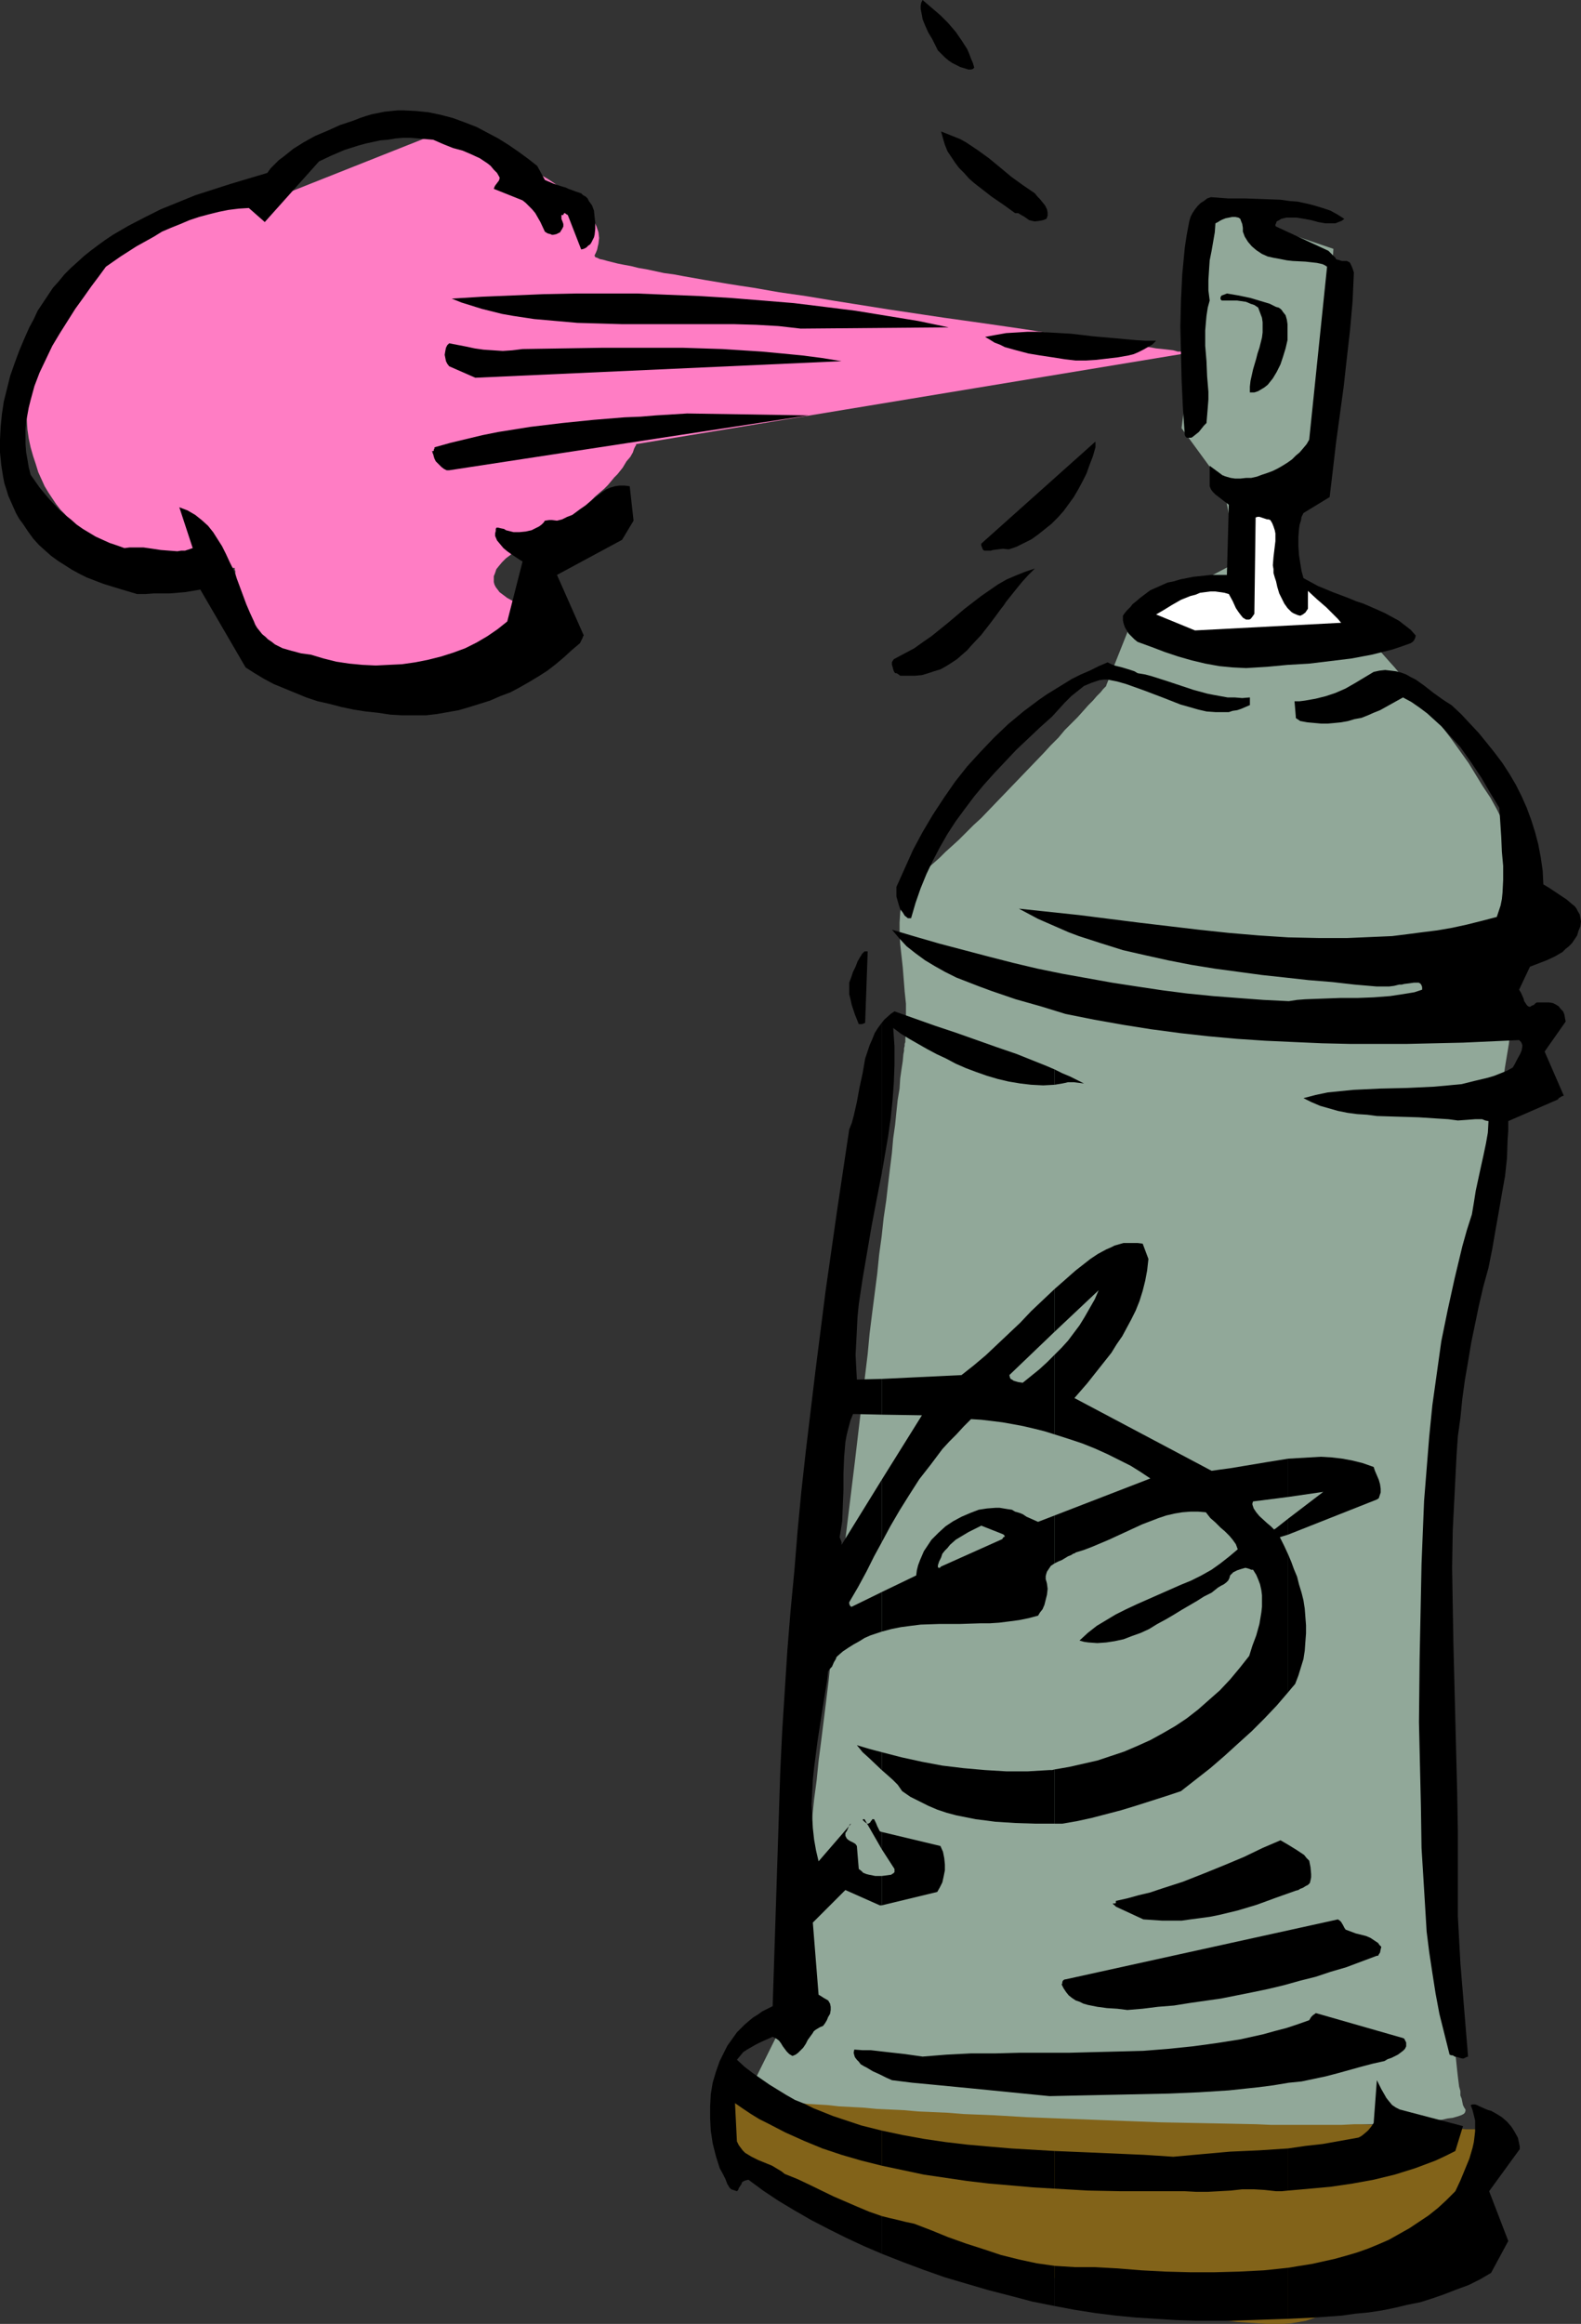 <?xml version="1.0" encoding="UTF-8" standalone="no"?>
<svg
   version="1.0"
   width="105.958mm"
   height="155.711mm"
   id="svg40"
   sodipodi:docname="Spray Paint 2.wmf"
   xmlns:inkscape="http://www.inkscape.org/namespaces/inkscape"
   xmlns:sodipodi="http://sodipodi.sourceforge.net/DTD/sodipodi-0.dtd"
   xmlns="http://www.w3.org/2000/svg"
   xmlns:svg="http://www.w3.org/2000/svg">
  <rect width="100%" height="100%" fill="#333333" stroke="none"/>
  <sodipodi:namedview
     id="namedview40"
     pagecolor="#ffffff"
     bordercolor="#000000"
     borderopacity="0.25"
     inkscape:showpageshadow="2"
     inkscape:pageopacity="0.0"
     inkscape:pagecheckerboard="0"
     inkscape:deskcolor="#d1d1d1"
     inkscape:document-units="mm" />
  <defs
     id="defs1">
    <pattern
       id="WMFhbasepattern"
       patternUnits="userSpaceOnUse"
       width="6"
       height="6"
       x="0"
       y="0" />
  </defs>
  <path
     style="fill:#ff7dc4;fill-opacity:1;fill-rule:evenodd;stroke:none"
     d="m 150.621,64.636 0.323,-0.646 0.323,-0.808 0.162,-0.808 0.162,-0.646 0.162,-1.454 -0.162,-1.454 -0.485,-1.454 -0.646,-1.454 -0.97,-1.454 -1.131,-1.454 -1.293,-1.293 -1.454,-1.454 -1.454,-1.293 -1.778,-1.131 -1.778,-1.293 -1.939,-1.293 -4.04,-2.262 -4.04,-1.939 -4.04,-1.939 -1.939,-0.97 -1.778,-0.646 -1.939,-0.808 -1.616,-0.646 -1.616,-0.646 -1.293,-0.485 -1.293,-0.485 -1.131,-0.323 -0.808,-0.323 -0.646,-0.162 -0.323,-0.162 -0.162,-0.162 v 0 L 68.038,50.74 h -0.485 -0.646 -0.97 l -1.131,0.162 h -1.454 l -1.616,0.162 -1.616,0.162 -1.939,0.323 -2.101,0.162 -2.263,0.485 -2.263,0.323 -2.263,0.485 -2.586,0.646 -2.424,0.646 -2.586,0.808 -2.586,0.808 -2.586,0.97 -2.586,1.131 -2.586,1.293 -2.424,1.293 -2.586,1.454 -2.263,1.616 -2.424,1.939 -2.101,1.778 -2.101,2.101 -1.939,2.262 -1.616,2.585 -1.616,2.585 -1.454,2.747 -0.485,1.454 -0.646,1.616 -0.485,1.454 -0.485,1.616 -0.646,3.393 -0.646,3.07 -0.323,3.07 -0.323,2.909 -0.162,2.747 v 2.747 l 0.162,2.424 0.162,2.585 0.323,2.262 0.485,2.262 0.646,2.262 0.646,1.939 0.646,2.101 0.808,1.778 0.808,1.778 0.97,1.616 0.97,1.454 0.97,1.454 1.131,1.454 1.131,1.131 1.131,1.293 1.131,0.97 1.131,1.131 1.293,0.808 1.131,0.808 1.131,0.646 1.131,0.646 1.131,0.646 1.131,0.485 1.131,0.323 0.97,0.323 0.97,0.162 1.939,0.485 2.263,0.323 2.263,0.485 2.424,0.323 5.01,0.97 2.424,0.485 2.263,0.323 2.263,0.485 2.101,0.323 1.778,0.323 1.616,0.323 0.808,0.162 h 0.646 l 0.485,0.162 h 0.485 l 0.323,0.162 h 0.323 0.162 v 0 0.162 0.323 l 0.162,0.323 v 0.646 l 0.162,0.646 0.162,0.97 0.162,0.97 0.323,0.97 0.323,1.131 0.323,1.293 0.485,1.293 0.485,1.293 0.646,1.454 0.646,1.293 0.646,1.454 0.808,1.454 0.97,1.454 0.97,1.293 1.131,1.454 1.131,1.293 1.293,1.293 1.454,1.131 1.454,0.97 1.778,1.131 1.616,0.808 1.939,0.808 2.101,0.485 2.101,0.485 2.263,0.323 2.424,0.162 h 2.586 l 2.747,-0.323 2.747,-0.323 2.586,-0.485 2.586,-0.485 2.424,-0.485 2.424,-0.646 2.263,-0.646 2.263,-0.646 2.101,-0.646 2.101,-0.646 1.778,-0.808 1.939,-0.646 1.778,-0.808 1.616,-0.808 1.616,-0.808 1.454,-0.646 1.454,-0.808 1.293,-0.646 1.131,-0.808 1.131,-0.646 1.131,-0.646 0.97,-0.646 0.808,-0.646 0.808,-0.646 0.808,-0.485 0.485,-0.485 0.646,-0.485 0.485,-0.323 0.323,-0.323 0.323,-0.323 0.162,-0.162 0.162,-0.162 v 0 0 h -0.323 l -0.323,-0.162 -0.323,-0.162 h -0.646 l -0.485,-0.162 -1.454,-0.485 -1.454,-0.485 -1.616,-0.808 -1.454,-0.808 -1.293,-0.97 -0.646,-0.485 -0.485,-0.646 -0.485,-0.646 -0.323,-0.646 -0.162,-0.646 v -0.808 -0.646 l 0.323,-0.808 0.323,-0.97 0.646,-0.808 0.808,-0.97 0.97,-0.97 1.293,-0.97 1.454,-1.131 1.778,-1.131 1.939,-1.131 2.101,-1.131 1.939,-1.293 1.939,-1.131 1.616,-1.131 1.778,-1.131 1.454,-1.131 1.454,-1.131 1.454,-0.97 1.293,-1.131 1.131,-1.131 1.131,-0.97 1.131,-0.97 0.97,-0.97 0.808,-0.97 0.808,-0.97 0.808,-0.808 0.646,-0.808 0.646,-0.808 0.485,-0.808 0.485,-0.808 0.97,-1.131 0.646,-1.131 0.323,-0.97 0.162,-0.323 0.162,-0.323 0.162,-0.162 v -0.162 -0.162 0 L 301.081,89.36 h -0.162 l -0.323,-0.162 h -0.485 l -0.808,-0.162 h -0.97 l -1.131,-0.323 -1.293,-0.162 -1.454,-0.162 -1.616,-0.162 -1.778,-0.323 -1.939,-0.323 -2.101,-0.162 -2.263,-0.485 -2.424,-0.323 -2.424,-0.323 -2.586,-0.323 -2.747,-0.323 -2.909,-0.485 -2.909,-0.485 -3.071,-0.323 -3.071,-0.485 -3.071,-0.485 -6.626,-0.97 -6.788,-0.97 -6.949,-0.97 -14.06,-2.101 -14.222,-2.262 -6.788,-1.131 -6.788,-0.97 -6.464,-1.131 -3.232,-0.485 -3.071,-0.485 -2.909,-0.485 -2.909,-0.485 -2.747,-0.485 -2.747,-0.485 -2.586,-0.485 -2.424,-0.323 -2.263,-0.485 -2.263,-0.485 -1.939,-0.323 -1.939,-0.485 -1.778,-0.323 -1.616,-0.323 -1.293,-0.323 -1.293,-0.323 -1.131,-0.323 -0.808,-0.162 -0.646,-0.323 -0.485,-0.162 -0.162,-0.323 z"
     id="path1" />
  <path
     style="fill:#826319;fill-opacity:1;fill-rule:evenodd;stroke:none"
     d="m 181.812,528.726 v 15.998 l 0.162,0.162 h 0.323 l 0.485,0.162 0.646,0.323 0.808,0.323 0.808,0.485 1.293,0.485 1.293,0.485 1.454,0.646 1.454,0.646 1.778,0.808 1.939,0.646 1.939,0.97 2.101,0.808 2.263,0.97 2.263,0.808 2.424,1.131 2.424,0.97 2.747,0.97 2.747,1.131 2.747,1.131 2.909,1.131 5.818,2.262 6.303,2.262 6.303,2.424 6.626,2.262 6.626,2.424 6.788,2.262 6.788,2.101 6.626,2.101 6.788,2.101 6.464,1.778 6.464,1.616 3.071,0.808 3.071,0.808 3.071,0.646 2.909,0.485 2.909,0.485 2.747,0.485 2.747,0.485 2.586,0.323 2.586,0.162 2.424,0.162 2.263,0.162 h 2.263 2.101 l 1.939,-0.162 1.939,-0.323 1.778,-0.323 1.454,-0.485 1.454,-0.485 1.293,-0.646 1.131,-0.808 2.101,-1.616 2.101,-1.616 1.939,-1.454 1.939,-1.454 1.778,-1.454 1.939,-1.454 1.616,-1.293 1.616,-1.293 1.616,-1.293 3.071,-2.424 2.747,-2.262 1.131,-0.97 1.293,-0.97 1.131,-0.97 0.97,-0.808 1.131,-0.97 0.808,-0.646 0.97,-0.808 0.808,-0.646 0.646,-0.646 0.646,-0.485 0.646,-0.485 0.485,-0.485 0.485,-0.485 0.323,-0.323 0.323,-0.162 0.323,-0.323 0.162,-0.162 v 0 h 0.162 l 5.333,-17.937 h -0.162 -0.485 -0.646 l -0.97,-0.162 h -1.293 -1.454 l -1.616,-0.162 h -1.939 l -2.101,-0.162 -2.424,-0.162 h -2.586 l -2.747,-0.162 -2.909,-0.162 -3.232,-0.162 -3.232,-0.162 -3.394,-0.162 -3.555,-0.162 -3.717,-0.162 -3.879,-0.162 -3.879,-0.162 -4.04,-0.323 -4.202,-0.162 -4.202,-0.162 -4.364,-0.162 -8.727,-0.485 -9.05,-0.485 -18.424,-0.808 -9.212,-0.485 -9.212,-0.485 -8.889,-0.485 -8.727,-0.485 -4.364,-0.162 -4.202,-0.323 -4.04,-0.162 -3.879,-0.162 -3.879,-0.323 -3.717,-0.162 -3.555,-0.162 -3.555,-0.162 -3.232,-0.323 -3.071,-0.162 -3.071,-0.162 -2.747,-0.162 -2.586,-0.162 -2.424,-0.162 -2.101,-0.162 -2.101,-0.162 -1.616,-0.162 -1.616,-0.162 -1.131,-0.162 h -1.131 l -0.646,-0.162 -0.485,-0.162 h -0.162 v 0 z"
     id="path2" />
  <path
     style="fill:#91a899;fill-opacity:1;fill-rule:evenodd;stroke:none"
     d="m 189.246,530.665 10.505,-21.168 v 0 -0.323 l 0.162,-0.323 v -0.323 -0.485 l 0.162,-0.485 v -0.646 l 0.162,-0.646 v -0.646 l 0.323,-1.778 0.162,-1.939 0.323,-2.262 0.162,-2.424 0.323,-2.747 0.485,-3.07 0.323,-3.232 0.323,-3.393 0.485,-3.717 0.485,-3.717 0.485,-4.04 0.485,-4.201 0.485,-4.201 0.646,-4.525 0.485,-4.686 0.646,-4.848 0.485,-4.848 0.646,-5.009 0.646,-5.171 0.646,-5.171 0.646,-5.333 1.131,-10.665 1.454,-11.15 1.293,-10.988 2.747,-22.461 1.293,-10.988 1.293,-10.827 0.646,-5.333 0.485,-5.171 0.646,-5.171 0.646,-5.009 0.646,-5.009 0.485,-4.848 0.646,-4.686 0.485,-4.525 0.646,-4.363 0.485,-4.201 0.485,-4.04 0.485,-3.878 0.323,-3.717 0.485,-3.393 0.323,-3.232 0.323,-3.07 0.485,-2.909 0.162,-2.585 0.323,-2.262 0.323,-2.101 0.162,-1.778 0.162,-0.808 v -0.646 l 0.162,-0.646 v -0.485 l 0.162,-0.485 v -0.485 l 0.162,-3.07 v -3.07 -3.07 l -0.323,-3.07 -0.485,-6.14 -0.323,-2.909 -0.162,-1.454 -0.162,-1.454 -0.162,-2.909 v -2.585 l 0.162,-2.585 0.162,-1.131 0.323,-1.131 0.323,-1.131 0.323,-1.131 0.323,-0.97 0.646,-0.97 0.485,-0.97 0.808,-0.808 0.808,-0.808 0.808,-0.646 0.97,-0.808 1.293,-0.97 1.293,-1.131 1.454,-1.293 1.454,-1.454 1.616,-1.454 1.778,-1.616 1.778,-1.778 1.939,-1.939 1.939,-1.778 3.879,-4.04 8.081,-8.403 3.879,-4.04 1.778,-1.939 1.939,-1.939 1.616,-1.939 1.616,-1.616 1.616,-1.616 1.454,-1.616 1.293,-1.454 1.131,-1.131 0.97,-1.131 0.97,-0.97 0.646,-0.808 0.485,-0.485 0.162,-0.162 0.162,-0.162 v -0.162 l 6.949,-17.452 26.504,-13.897 -3.879,-19.391 -10.505,-14.382 7.111,-56.072 31.353,10.665 -3.232,52.679 -12.121,15.836 6.626,26.178 17.454,3.717 0.162,0.162 v 0 l 0.162,0.162 0.162,0.323 0.323,0.162 0.323,0.485 0.323,0.323 0.485,0.485 0.97,1.131 1.131,1.293 1.293,1.454 1.454,1.616 1.616,1.939 1.616,1.939 1.778,2.262 1.939,2.262 1.939,2.424 1.939,2.585 1.939,2.585 1.939,2.585 4.04,5.656 3.555,5.817 1.939,2.909 1.616,2.909 1.454,2.909 1.454,2.909 1.293,2.909 1.131,2.909 0.97,2.747 0.808,2.747 0.646,2.585 0.323,2.585 v 2.424 1.131 l -0.162,1.131 -0.162,1.131 -0.162,1.293 -0.162,1.454 -0.323,1.616 -0.162,1.616 -0.323,1.778 -0.323,1.939 -0.323,2.101 -0.323,2.101 -0.323,2.262 -0.323,2.262 -0.323,2.424 -0.485,2.585 -0.323,2.585 -0.485,2.585 -0.323,2.747 -0.97,5.817 -0.808,5.979 -0.97,6.14 -0.97,6.464 -0.97,6.464 -0.97,6.787 -1.939,13.574 -1.939,13.574 -0.97,6.787 -0.808,6.787 -0.97,6.464 -0.646,6.464 -0.808,6.302 -0.646,5.979 -0.323,2.909 -0.162,2.909 -0.323,2.747 -0.323,2.747 -0.162,2.585 -0.162,2.585 -0.162,2.424 -0.162,2.262 -0.162,2.262 -0.162,2.262 v 1.939 2.101 1.778 1.778 1.454 1.454 l 0.162,1.454 v 1.616 l 0.162,1.616 v 1.616 l 0.162,3.717 0.162,3.878 v 4.201 l 0.162,4.363 v 4.525 l 0.162,4.686 v 5.009 l 0.162,5.009 v 10.18 l 0.323,21.007 v 5.009 l 0.162,5.171 0.162,4.848 0.162,4.848 0.162,4.686 v 4.363 l 0.323,4.201 0.162,4.04 0.162,3.717 0.162,1.778 0.162,1.616 0.323,3.07 0.162,1.454 0.162,1.293 0.162,1.293 0.323,1.131 v 1.131 l 0.323,0.808 0.162,0.808 0.162,0.808 0.323,0.646 0.323,0.485 v 0.323 l -0.162,0.485 -0.323,0.323 -0.646,0.323 -0.97,0.323 -1.131,0.323 -1.293,0.162 -1.454,0.323 -1.778,0.162 -1.939,0.162 -2.263,0.323 -2.263,0.162 h -2.424 l -2.747,0.162 -2.747,0.162 h -2.909 -3.071 l -3.232,0.162 h -3.394 -10.666 -3.879 l -3.717,-0.162 -7.919,-0.162 -8.242,-0.162 -8.242,-0.162 -8.404,-0.323 -16.969,-0.646 -8.242,-0.323 -8.242,-0.485 -7.919,-0.323 -4.04,-0.323 -3.717,-0.162 -3.717,-0.162 -3.555,-0.323 -3.555,-0.162 -3.394,-0.162 -3.394,-0.323 -3.071,-0.162 -3.071,-0.162 -2.909,-0.323 -2.747,-0.162 -2.586,-0.162 -2.263,-0.323 -2.263,-0.162 -2.101,-0.162 -1.778,-0.323 -1.616,-0.162 -1.454,-0.162 -1.293,-0.162 -0.97,-0.162 -0.808,-0.323 z"
     id="path3" />
  <path
     style="fill:#000000;fill-opacity:1;fill-rule:evenodd;stroke:none"
     d="m 326.293,574.295 v 12.927 l 6.788,-0.323 6.788,-0.485 3.394,-0.485 3.394,-0.323 3.232,-0.485 3.232,-0.646 3.394,-0.808 3.232,-0.646 3.071,-0.97 3.232,-1.131 2.909,-1.131 3.071,-1.131 2.909,-1.454 2.747,-1.616 4.364,-8.08 -4.848,-12.604 7.757,-10.665 v -0.646 l -0.162,-0.808 -0.323,-1.454 -0.808,-1.454 -0.808,-1.293 -1.131,-1.293 -1.293,-1.131 -1.293,-0.808 -1.454,-0.808 -0.646,-0.162 -0.808,-0.323 -1.454,-0.646 -0.646,-0.323 -0.485,-0.162 h -0.646 l -0.485,0.162 0.485,1.293 0.323,1.293 0.323,1.293 v 1.454 1.293 l -0.162,1.454 -0.162,1.293 -0.323,1.454 -0.808,2.747 -1.131,2.747 -1.131,2.747 -1.293,2.747 -2.263,2.262 -2.101,1.939 -2.424,1.939 -2.424,1.616 -2.424,1.616 -2.586,1.454 -2.586,1.454 -2.586,1.131 -2.747,1.131 -2.747,0.97 -2.747,0.808 -2.909,0.808 -2.909,0.646 -2.909,0.646 -3.071,0.485 z"
     id="path4" />
  <path
     style="fill:#000000;fill-opacity:1;fill-rule:evenodd;stroke:none"
     d="m 326.293,544.077 v 10.665 l 5.495,-0.485 5.333,-0.485 5.495,-0.808 5.333,-0.97 5.333,-1.293 2.586,-0.808 2.586,-0.808 2.586,-0.97 2.586,-0.97 2.424,-1.131 2.586,-1.293 1.939,-6.302 -15.999,-4.201 -0.97,-0.485 -0.97,-0.646 -0.808,-0.97 -0.646,-0.808 -0.646,-1.131 -0.646,-1.131 -1.131,-2.262 -0.808,10.827 -0.646,0.97 -0.808,0.97 -1.131,0.97 -0.646,0.485 -0.646,0.323 -4.525,0.808 -4.525,0.808 -4.364,0.485 z"
     id="path5" />
  <path
     style="fill:#000000;fill-opacity:1;fill-rule:evenodd;stroke:none"
     d="m 326.293,393.636 v 34.904 l 0.808,-0.97 0.97,-1.131 0.808,-2.101 0.646,-2.101 0.646,-2.101 0.323,-2.101 0.162,-2.262 0.162,-2.101 v -2.101 l -0.162,-2.101 -0.162,-2.101 -0.323,-2.101 -0.485,-1.939 -0.646,-2.101 -0.485,-1.939 -0.808,-1.939 -0.646,-1.778 z"
     id="path6" />
  <path
     style="fill:#000000;fill-opacity:1;fill-rule:evenodd;stroke:none"
     d="m 326.293,384.587 v 4.04 l 22.464,-8.888 0.485,-0.323 0.162,-0.485 0.162,-0.485 0.162,-0.485 v -0.97 l -0.162,-1.131 -0.323,-1.131 -0.485,-1.131 -0.485,-1.131 -0.323,-0.97 -2.747,-0.97 -2.586,-0.646 -2.586,-0.485 -2.747,-0.323 -2.747,-0.162 -2.747,0.162 -2.747,0.162 -2.747,0.162 v 9.695 l 8.889,-1.293 z"
     id="path7" />
  <path
     style="fill:#000000;fill-opacity:1;fill-rule:evenodd;stroke:none"
     d="m 326.293,379.093 v -9.695 l -5.01,0.808 -4.848,0.808 -4.848,0.808 -2.424,0.323 -2.263,0.323 -34.746,-18.421 3.232,-3.717 3.071,-3.878 3.071,-3.878 1.293,-2.101 1.454,-2.101 1.131,-2.101 1.131,-2.101 1.131,-2.262 0.97,-2.424 0.808,-2.585 0.646,-2.585 0.485,-2.585 0.323,-2.909 -1.454,-3.878 -1.293,-0.162 h -1.131 -1.293 -1.131 l -1.131,0.323 -1.131,0.323 -0.97,0.485 -1.131,0.485 -2.101,1.131 -1.939,1.293 -3.717,2.909 -1.293,1.131 -1.454,1.293 -2.586,2.262 v 10.827 l 11.151,-10.503 -0.97,2.262 -1.293,2.262 -1.293,2.262 -1.293,2.101 -1.454,1.939 -1.454,1.939 -1.616,1.778 -1.778,1.778 v 20.199 l 3.555,1.131 3.394,1.131 3.232,1.293 3.232,1.454 2.909,1.454 2.909,1.454 2.586,1.616 2.424,1.616 -24.242,9.372 v 12.119 l 0.97,-0.485 0.808,-0.323 1.616,-0.97 0.808,-0.323 0.485,-0.323 0.485,-0.162 0.162,-0.162 v 0 l 2.101,-0.646 2.101,-0.808 4.202,-1.778 4.202,-1.939 4.202,-1.939 2.101,-0.808 2.101,-0.808 1.939,-0.646 2.101,-0.485 1.939,-0.323 2.101,-0.162 h 1.939 l 1.939,0.162 1.131,1.454 1.293,1.131 1.293,1.293 1.131,0.97 1.131,1.131 0.808,0.97 0.808,1.131 0.485,1.293 -2.101,1.778 -2.263,1.778 -2.263,1.616 -2.586,1.454 -2.586,1.293 -2.747,1.131 -10.99,4.848 -2.747,1.293 -2.586,1.293 -2.424,1.454 -2.424,1.454 -2.263,1.778 -2.101,1.939 1.131,0.323 1.131,0.162 2.263,0.162 2.263,-0.162 2.101,-0.323 2.263,-0.485 2.101,-0.808 2.263,-0.808 2.101,-0.97 2.101,-1.293 2.101,-1.131 1.939,-1.131 2.101,-1.293 3.879,-2.262 1.778,-1.131 1.939,-0.97 0.808,-0.646 0.808,-0.646 0.808,-0.485 0.646,-0.323 0.646,-0.485 0.485,-0.485 0.323,-0.646 0.162,-0.646 0.485,-0.485 0.323,-0.323 0.97,-0.485 0.97,-0.323 1.131,-0.323 0.646,0.162 0.485,0.162 0.323,0.162 h 0.485 l 0.808,1.293 0.485,1.131 0.485,1.293 0.323,1.454 0.162,1.293 v 1.454 1.454 l -0.162,1.454 -0.485,2.909 -0.808,2.909 -0.97,2.585 -0.808,2.585 -2.424,3.07 -2.424,2.909 -2.586,2.747 -2.747,2.424 -2.747,2.424 -2.909,2.262 -2.909,1.939 -3.071,1.778 -3.232,1.778 -3.232,1.454 -3.394,1.454 -3.394,1.131 -3.394,1.131 -3.555,0.808 -3.555,0.808 -3.717,0.646 v 13.735 h 1.939 l 3.717,-0.646 3.717,-0.808 3.717,-0.97 3.717,-0.97 3.717,-1.131 7.596,-2.424 3.879,-1.293 3.717,-2.909 3.717,-2.909 3.555,-3.07 3.555,-3.232 3.394,-3.07 3.232,-3.232 3.071,-3.232 2.909,-3.393 v -34.904 l -0.97,-2.101 -1.131,-2.262 2.101,-0.646 v -4.04 l -3.071,2.424 -0.485,0.323 -0.808,-0.808 -0.97,-0.808 -1.939,-1.778 -0.808,-0.97 -0.646,-0.97 -0.162,-0.485 -0.162,-0.485 v -0.323 l 0.162,-0.485 z"
     id="path8" />
  <path
     style="fill:#000000;fill-opacity:1;fill-rule:evenodd;stroke:none"
     d="m 326.293,554.742 v -10.665 l -7.434,0.485 -7.272,0.323 -7.272,0.646 -7.111,0.646 -7.434,-0.485 -7.434,-0.323 -7.434,-0.323 -7.757,-0.323 v 9.534 l 8.404,0.485 8.242,0.162 h 8.242 8.081 l 2.909,0.162 h 2.909 l 5.818,-0.323 2.909,-0.323 h 2.909 l 2.747,0.162 1.454,0.162 1.454,0.162 h 1.454 z"
     id="path9" />
  <path
     style="fill:#000000;fill-opacity:1;fill-rule:evenodd;stroke:none"
     d="m 326.293,587.222 v -12.927 l -3.071,0.323 -3.071,0.323 -6.303,0.323 -6.141,0.162 h -6.303 l -6.141,-0.162 -6.141,-0.323 -5.98,-0.485 -5.818,-0.323 h -2.586 -2.424 l -2.586,-0.162 -2.586,-0.162 v 10.18 l 5.172,0.97 5.172,0.808 5.172,0.646 5.01,0.485 5.172,0.323 5.01,0.323 5.01,0.162 h 5.01 4.364 l 4.687,-0.162 4.687,-0.162 z"
     id="path10" />
  <path
     style="fill:#000000;fill-opacity:1;fill-rule:evenodd;stroke:none"
     d="m 267.143,270.827 v 3.878 l 0.97,-0.162 0.97,-0.162 0.808,-0.162 0.646,-0.162 h 0.808 0.646 l 1.293,0.162 1.293,0.162 -3.555,-1.778 -1.939,-0.808 z"
     id="path11" />
  <path
     style="fill:#000000;fill-opacity:1;fill-rule:evenodd;stroke:none"
     d="m 267.143,274.705 v -3.878 l -2.263,-0.97 -2.424,-0.97 -4.848,-1.939 -5.172,-1.778 -10.505,-3.717 -5.333,-1.778 -5.01,-1.778 -5.01,-1.778 -0.97,0.646 -1.616,1.454 -0.646,0.808 v 38.136 l 0.808,-4.686 0.808,-4.686 0.646,-4.525 0.485,-4.686 0.323,-4.525 0.162,-4.525 v -4.525 l -0.323,-4.686 1.939,1.454 2.101,1.293 2.263,1.293 2.263,1.293 2.424,1.293 2.424,1.131 2.424,1.293 2.586,1.131 2.586,0.97 2.747,0.97 2.747,0.808 2.747,0.646 2.909,0.485 2.747,0.323 3.071,0.162 z"
     id="path12" />
  <path
     style="fill:#000000;fill-opacity:1;fill-rule:evenodd;stroke:none"
     d="m 267.143,337.241 v -10.827 l -2.909,2.747 -3.071,2.909 -2.747,2.909 -2.909,2.747 -2.909,2.747 -2.909,2.747 -3.071,2.585 -3.071,2.424 -20.201,0.97 v 9.049 l 10.181,0.162 -10.181,16.321 v 15.836 l 2.263,-4.201 2.263,-3.878 2.424,-3.878 2.586,-4.04 2.909,-3.717 1.454,-1.939 1.454,-1.939 1.778,-1.939 1.778,-1.778 1.778,-1.939 1.939,-1.939 2.586,0.162 2.747,0.323 2.586,0.323 2.747,0.485 2.586,0.485 2.747,0.646 2.586,0.646 2.586,0.808 v -20.199 l -1.939,1.939 -1.939,1.778 -4.202,3.393 -1.131,-0.162 -1.131,-0.323 -0.485,-0.323 -0.323,-0.162 -0.162,-0.323 -0.162,-0.646 z"
     id="path13" />
  <path
     style="fill:#000000;fill-opacity:1;fill-rule:evenodd;stroke:none"
     d="m 267.143,395.898 v -12.119 l -4.202,1.616 -1.454,-0.646 -1.454,-0.646 -0.97,-0.646 -0.808,-0.323 -1.131,-0.323 -0.808,-0.485 -1.131,-0.162 -0.97,-0.162 -0.97,-0.162 h -1.131 l -2.101,0.162 -2.101,0.323 -2.101,0.808 -2.263,0.97 -2.101,1.131 -1.939,1.293 -1.778,1.616 -1.778,1.778 -0.646,0.97 -0.646,0.97 -0.646,0.97 -0.485,1.131 -0.485,1.131 -0.485,1.293 -0.323,1.293 -0.162,1.293 -8.727,4.201 v 10.019 l 2.424,-0.646 2.424,-0.485 2.424,-0.323 2.586,-0.323 4.848,-0.162 h 5.172 l 5.01,-0.162 h 2.424 l 2.424,-0.162 2.586,-0.323 2.424,-0.323 2.424,-0.485 2.424,-0.646 0.485,-0.808 0.646,-0.808 0.485,-1.131 0.323,-1.293 0.323,-1.293 0.162,-1.454 -0.162,-1.293 -0.162,-0.646 -0.162,-0.485 v -0.808 l 0.162,-0.646 0.162,-0.485 0.323,-0.485 0.323,-0.485 0.323,-0.485 z"
     id="path14" />
  <path
     style="fill:#000000;fill-opacity:1;fill-rule:evenodd;stroke:none"
     d="m 267.143,461.827 v -13.735 l -0.646,0.162 h -0.646 l -2.747,0.162 -2.747,0.162 h -2.747 -2.747 l -5.333,-0.323 -5.495,-0.485 -5.333,-0.646 -5.172,-0.97 -5.172,-1.131 -5.01,-1.293 v 4.525 l 1.293,1.131 1.454,1.293 1.293,1.293 1.131,1.616 2.101,1.454 2.263,1.131 2.263,1.131 2.263,0.97 2.424,0.808 2.424,0.646 2.424,0.485 2.424,0.485 2.586,0.323 2.424,0.323 5.172,0.323 5.01,0.162 z"
     id="path15" />
  <path
     style="fill:#000000;fill-opacity:1;fill-rule:evenodd;stroke:none"
     d="m 267.143,554.258 v -9.534 l -10.99,-0.646 -5.656,-0.485 -5.495,-0.485 -5.495,-0.646 -5.495,-0.808 -5.333,-0.97 -5.333,-1.131 v 8.888 l 5.333,1.131 5.333,1.131 5.495,0.808 5.495,0.808 5.495,0.646 5.656,0.485 5.495,0.485 z"
     id="path16" />
  <path
     style="fill:#000000;fill-opacity:1;fill-rule:evenodd;stroke:none"
     d="m 267.143,583.99 v -10.18 l -4.525,-0.646 -4.525,-0.97 -4.525,-1.131 -4.363,-1.454 -4.525,-1.454 -4.525,-1.616 -4.364,-1.778 -4.202,-1.616 -2.263,-0.485 -1.939,-0.485 -2.101,-0.485 -1.939,-0.485 v 9.534 l 5.333,2.101 5.172,1.939 5.495,1.939 5.495,1.616 5.495,1.616 5.656,1.454 5.495,1.454 z"
     id="path17" />
  <path
     style="fill:#000000;fill-opacity:1;fill-rule:evenodd;stroke:none"
     d="m 223.346,475.078 v 7.433 l 14.06,-3.393 v 0 l 0.646,-1.131 0.646,-1.293 0.323,-1.454 0.323,-1.616 v -1.454 l -0.162,-1.616 -0.323,-1.616 -0.646,-1.454 -14.868,-3.555 v 4.363 l 3.232,5.009 v 0.323 0.485 l -0.323,0.323 -0.323,0.162 -0.162,0.162 -1.131,0.162 z"
     id="path18" />
  <path
     style="fill:#000000;fill-opacity:1;fill-rule:evenodd;stroke:none"
     d="m 223.346,297.166 v -38.136 l -0.97,1.293 -0.808,1.293 -0.646,1.616 -0.646,1.454 -1.131,3.393 -0.646,3.717 -0.808,3.717 -0.646,3.555 -0.808,3.555 -0.485,1.778 -0.646,1.616 -3.071,20.522 -2.909,20.36 -2.586,20.36 -2.424,20.199 -1.131,10.18 -0.97,10.18 -0.808,10.019 -0.97,10.18 -0.808,10.019 -1.293,20.199 -0.485,10.019 -1.939,59.789 -1.293,0.646 -1.293,0.646 -1.131,0.808 -1.293,0.808 -0.97,0.808 -1.131,0.97 -0.97,0.97 -0.97,0.97 -0.808,1.131 -1.616,2.262 -0.646,1.293 -0.646,1.293 -0.646,1.293 -0.97,2.747 -0.808,2.747 -0.485,2.909 -0.162,3.07 v 3.07 l 0.162,3.07 0.485,3.232 0.808,3.232 0.97,3.07 0.808,1.454 0.646,1.293 0.485,1.293 0.323,0.485 0.162,0.323 0.485,0.485 0.485,0.162 0.485,0.162 0.485,0.162 0.323,-0.323 0.162,-0.485 0.323,-0.485 0.323,-0.485 0.162,-0.485 0.485,-0.323 0.485,-0.162 0.646,-0.162 3.717,2.747 3.879,2.585 4.04,2.424 4.202,2.424 4.363,2.262 4.525,2.262 4.525,2.101 4.525,1.939 v -9.534 l -3.232,-1.131 -3.071,-1.293 -5.98,-2.585 -5.98,-2.909 -3.071,-1.454 -3.232,-1.293 -0.808,-0.646 -0.808,-0.485 -1.616,-0.97 -3.555,-1.454 -1.616,-0.808 -0.808,-0.485 -0.808,-0.485 -0.646,-0.646 -0.485,-0.646 -0.485,-0.646 -0.485,-0.97 -0.485,-9.695 2.101,1.454 1.939,1.293 2.101,1.293 2.263,1.131 4.364,2.262 4.687,2.101 4.687,1.939 4.848,1.616 5.01,1.454 5.172,1.293 v -8.888 l -5.172,-1.293 -4.848,-1.616 -2.424,-0.808 -2.424,-0.97 -2.424,-0.97 -2.263,-1.131 -2.424,-0.97 -2.263,-1.293 -2.101,-1.293 -2.101,-1.293 -2.101,-1.454 -2.101,-1.454 -2.101,-1.616 -1.939,-1.778 0.808,-0.97 0.808,-0.97 0.97,-0.646 1.131,-0.646 1.131,-0.646 1.293,-0.646 1.454,-0.646 1.454,-0.646 0.97,0.485 0.646,0.485 0.485,0.646 0.485,0.808 0.97,1.293 0.646,0.646 0.808,0.485 0.808,-0.323 0.646,-0.485 0.646,-0.646 0.646,-0.646 0.646,-0.97 0.485,-0.97 1.293,-1.778 0.162,-0.323 0.162,-0.162 0.162,-0.162 0.485,-0.323 0.808,-0.485 0.808,-0.323 0.485,-0.646 0.485,-0.808 0.323,-0.808 0.485,-0.808 0.162,-0.97 v -0.808 l -0.162,-0.808 -0.485,-0.808 -1.131,-0.646 -0.485,-0.323 -0.808,-0.485 -1.454,-18.26 8.242,-8.241 8.727,3.878 h 0.485 v -7.433 h -1.616 l -0.808,-0.162 -0.808,-0.162 -0.646,-0.162 -0.808,-0.323 -0.485,-0.485 -0.646,-0.485 -0.485,-5.817 -0.323,-0.485 -0.485,-0.323 -0.97,-0.485 -0.485,-0.323 -0.323,-0.323 -0.323,-0.646 v -0.323 -0.323 l 0.162,-0.323 0.162,-0.162 0.646,-1.454 0.162,-0.323 0.323,-0.162 -8.242,9.534 -0.646,-2.747 -0.485,-2.747 -0.323,-2.909 -0.162,-3.07 -0.162,-2.909 0.162,-3.07 0.162,-3.232 0.323,-3.07 0.808,-6.302 0.97,-6.302 0.97,-6.14 0.485,-2.909 0.323,-2.747 0.485,-0.646 0.485,-0.485 0.485,-1.131 0.485,-0.808 0.162,-0.485 0.323,-0.323 1.293,-1.131 1.454,-0.97 1.293,-0.808 1.454,-0.808 1.293,-0.808 1.454,-0.646 1.454,-0.485 1.454,-0.485 v -10.019 l -7.272,3.555 -0.323,0.162 h -0.162 l -0.162,-0.162 -0.162,-0.162 -0.162,-0.485 v -0.323 l 2.263,-3.878 2.101,-3.878 1.939,-3.878 1.939,-3.555 V 374.73 l -10.181,16.482 v -0.162 -0.485 l -0.162,-0.485 -0.323,-0.808 0.323,-1.939 0.323,-2.101 0.162,-4.04 0.162,-4.04 v -4.04 l 0.162,-4.04 0.162,-1.939 0.162,-1.939 0.323,-1.778 0.485,-1.939 0.485,-1.778 0.646,-1.616 7.272,0.162 v -9.049 l -6.303,0.162 -0.162,-3.07 -0.162,-3.232 0.162,-3.07 0.162,-3.232 0.162,-3.232 0.323,-3.232 0.97,-6.464 1.131,-6.625 1.131,-6.625 1.293,-6.787 z"
     id="path19" />
  <path
     style="fill:#000000;fill-opacity:1;fill-rule:evenodd;stroke:none"
     d="m 223.346,448.254 v -4.525 l -3.071,-0.808 -3.232,-0.97 0.808,0.97 0.646,0.808 1.616,1.454 z"
     id="path20" />
  <path
     style="fill:#000000;fill-opacity:1;fill-rule:evenodd;stroke:none"
     d="m 223.346,468.291 v -4.363 l -0.485,-0.162 -0.162,-0.323 -0.162,-0.323 -0.323,-0.646 -0.323,-0.808 -0.485,-0.97 h -0.485 v 0.162 l -0.162,0.162 -0.162,0.162 -0.162,0.323 -0.485,0.323 h -0.162 -0.162 l -0.646,-0.485 -0.323,-0.323 -0.162,-0.162 0.162,-0.162 h 0.162 0.162 z"
     id="path21" />
  <path
     style="fill:#000000;fill-opacity:1;fill-rule:evenodd;stroke:none"
     d="m 265.85,530.827 7.434,-0.162 7.596,-0.162 15.191,-0.323 7.596,-0.323 7.596,-0.485 7.596,-0.808 3.717,-0.485 3.879,-0.646 3.232,-0.323 3.071,-0.646 3.071,-0.646 3.071,-0.808 5.818,-1.616 3.071,-0.808 2.909,-0.646 0.808,-0.485 0.97,-0.323 1.616,-0.808 0.646,-0.485 0.646,-0.485 0.485,-0.485 0.323,-0.646 v -0.485 -0.485 l -0.323,-0.646 -0.162,-0.323 -0.323,-0.162 -21.979,-6.302 h -0.162 l -0.162,0.162 -0.485,0.323 -0.485,0.485 -0.485,0.808 -2.747,0.97 -2.909,0.97 -3.071,0.808 -2.909,0.808 -2.909,0.646 -2.909,0.646 -6.141,0.97 -5.98,0.808 -6.303,0.646 -6.141,0.485 -6.141,0.162 -6.303,0.162 -6.303,0.162 h -12.444 l -6.303,0.162 h -6.141 l -6.303,0.323 -5.98,0.485 -4.525,-0.646 -4.363,-0.485 -4.202,-0.485 h -2.101 l -2.101,-0.162 -0.162,0.808 0.162,0.646 0.162,0.485 0.485,0.646 0.485,0.485 0.485,0.646 0.808,0.485 0.646,0.323 1.616,0.97 1.778,0.808 1.616,0.808 1.454,0.646 5.172,0.646 5.172,0.485 5.01,0.485 5.01,0.485 z"
     id="path22" />
  <path
     style="fill:#000000;fill-opacity:1;fill-rule:evenodd;stroke:none"
     d="m 369.281,520.97 0.485,0.162 0.646,0.162 h 0.323 l 0.323,-0.162 0.323,-0.162 0.485,-0.162 -0.97,-11.796 -0.97,-11.796 -0.323,-5.979 -0.323,-5.979 v -5.979 -5.979 -9.534 l -0.162,-9.534 -0.97,-38.136 -0.162,-9.534 -0.162,-9.534 0.162,-9.534 0.485,-9.534 0.485,-9.534 0.323,-4.686 0.646,-4.686 0.485,-4.848 0.646,-4.686 0.808,-4.686 0.808,-4.848 0.97,-4.686 0.97,-4.686 1.131,-4.848 1.293,-4.686 0.97,-4.848 0.808,-4.686 0.808,-4.525 0.808,-4.686 0.808,-4.525 0.485,-4.525 0.162,-4.686 0.162,-2.262 v -2.424 l 12.606,-5.494 0.162,-0.323 0.323,-0.162 0.485,-0.323 0.485,-0.162 -4.848,-11.15 5.333,-7.595 -0.162,-0.808 -0.162,-0.97 -0.323,-0.808 -0.646,-0.646 -0.485,-0.646 -0.808,-0.485 -0.646,-0.323 -0.97,-0.162 h -2.747 -0.323 l -0.323,0.162 -0.162,0.162 -0.323,0.323 -0.485,0.162 -0.485,0.323 -0.485,-0.162 -0.323,-0.323 -0.323,-0.485 -0.323,-0.485 -0.162,-0.646 -0.646,-1.454 -0.485,-0.808 2.747,-5.817 4.202,-1.616 2.101,-0.97 1.939,-1.131 0.808,-0.808 0.808,-0.646 0.808,-0.808 0.646,-0.97 0.646,-0.97 0.323,-1.131 0.485,-1.131 0.162,-1.293 -0.162,-0.97 -0.162,-0.808 -0.485,-0.808 -0.323,-0.646 -0.485,-0.646 -0.646,-0.485 -1.293,-1.131 -1.454,-0.97 -1.454,-0.97 -1.454,-0.97 -1.616,-0.97 -0.162,-3.393 -0.485,-3.393 -0.646,-3.393 -0.808,-3.07 -0.97,-3.07 -1.131,-3.07 -1.293,-2.909 -1.454,-2.909 -1.616,-2.747 -1.778,-2.747 -1.939,-2.585 -1.939,-2.424 -2.101,-2.585 -2.263,-2.424 -2.263,-2.424 -2.424,-2.262 -1.293,-0.808 -0.97,-0.646 -2.263,-1.616 -2.263,-1.778 -2.263,-1.616 -1.293,-0.646 -1.131,-0.646 -1.293,-0.485 -1.293,-0.323 -1.293,-0.162 -1.454,-0.162 -1.454,0.162 -1.454,0.323 -2.424,1.454 -2.424,1.454 -2.263,1.293 -2.586,1.131 -2.424,0.808 -2.586,0.646 -2.747,0.485 -1.293,0.162 h -1.293 l 0.323,3.878 v 0.323 l 0.162,0.162 0.485,0.323 0.485,0.323 1.778,0.323 1.778,0.162 1.778,0.162 h 1.616 l 1.778,-0.162 1.616,-0.162 1.778,-0.323 1.616,-0.485 1.778,-0.323 1.616,-0.646 1.454,-0.646 1.616,-0.646 2.909,-1.616 2.909,-1.616 2.101,1.131 2.101,1.454 1.939,1.454 1.778,1.616 1.778,1.616 1.616,1.778 1.616,1.778 1.616,1.778 2.747,3.878 2.586,3.878 2.263,3.878 2.263,3.717 0.485,7.433 0.162,3.717 0.323,3.555 v 3.555 l -0.162,3.232 -0.162,1.616 -0.323,1.616 -0.485,1.454 -0.485,1.454 -3.717,0.97 -3.879,0.97 -3.717,0.808 -3.717,0.646 -3.879,0.485 -3.717,0.485 -3.879,0.485 -3.717,0.162 -3.717,0.162 -3.879,0.162 h -7.434 l -7.596,-0.162 -7.434,-0.485 -7.596,-0.646 -7.596,-0.808 -15.03,-1.778 -15.353,-1.939 -7.596,-0.808 -7.596,-0.808 2.424,1.293 2.424,1.293 2.586,1.131 2.586,1.131 2.586,1.131 2.586,0.97 5.495,1.778 5.656,1.778 5.656,1.293 5.818,1.293 5.818,1.131 5.98,0.97 5.98,0.808 5.98,0.808 5.98,0.646 5.818,0.646 5.98,0.485 5.656,0.646 5.656,0.485 h 1.616 1.454 l 1.293,-0.162 1.293,-0.323 h 0.646 l 0.646,-0.162 1.293,-0.162 1.131,-0.162 h 1.293 l 0.162,0.162 h 0.162 l 0.323,0.485 0.162,0.485 v 0.646 l -1.939,0.646 -1.939,0.323 -2.101,0.323 -2.101,0.323 -4.202,0.323 -4.202,0.162 h -4.364 l -4.363,0.162 -4.364,0.162 -2.101,0.162 -2.101,0.323 -6.464,-0.323 -6.464,-0.485 -6.303,-0.485 -6.464,-0.646 -6.303,-0.808 -6.464,-0.97 -6.303,-0.97 -6.303,-1.131 -6.303,-1.131 -6.303,-1.293 -6.141,-1.454 -6.303,-1.616 -6.141,-1.616 -6.141,-1.616 -6.141,-1.778 -5.98,-1.778 1.778,2.101 1.939,2.101 2.263,1.778 2.424,1.778 2.424,1.454 2.586,1.454 2.909,1.454 2.909,1.131 2.909,1.131 3.071,1.131 6.141,2.101 6.303,1.778 6.303,1.939 7.272,1.454 7.272,1.293 7.111,1.131 7.272,0.97 7.272,0.808 7.111,0.646 7.272,0.485 7.111,0.323 7.272,0.323 7.111,0.162 h 7.272 7.111 l 7.111,-0.162 7.111,-0.162 14.222,-0.646 0.485,0.485 0.162,0.323 0.162,0.485 v 0.323 l -0.162,0.97 -0.323,0.808 -0.97,1.778 -0.485,0.97 -0.485,0.808 -1.454,0.808 -1.616,0.646 -1.616,0.646 -1.616,0.485 -3.394,0.808 -3.232,0.808 -3.394,0.323 -3.555,0.323 -3.394,0.162 -3.394,0.162 -6.949,0.162 -3.394,0.162 -3.394,0.162 -3.232,0.323 -3.232,0.323 -3.071,0.646 -3.071,0.808 1.939,0.97 2.263,0.97 2.263,0.646 2.263,0.646 2.424,0.485 2.424,0.323 2.586,0.162 2.424,0.323 5.172,0.162 5.333,0.162 5.01,0.323 2.586,0.162 2.424,0.323 2.263,-0.162 2.101,-0.162 h 0.97 0.808 l 0.808,0.323 0.808,0.162 -0.162,2.909 -0.485,2.747 -0.646,3.07 -0.646,2.909 -1.293,5.979 -0.485,3.07 -0.485,2.909 -1.293,4.04 -1.131,4.04 -1.939,8.08 -1.778,8.08 -1.616,7.918 -1.131,8.08 -1.131,8.08 -0.808,8.08 -0.646,8.08 -0.646,8.08 -0.323,7.918 -0.323,8.08 -0.162,8.08 -0.323,15.998 -0.162,15.998 0.485,21.168 0.162,10.665 0.646,10.503 0.323,5.333 0.323,5.332 0.646,5.171 0.808,5.333 0.808,5.171 0.97,5.171 1.293,5.171 1.293,5.171 0.485,0.162 h 0.323 l 0.485,0.323 z"
     id="path23" />
  <path
     style="fill:#000000;fill-opacity:1;fill-rule:evenodd;stroke:none"
     d="m 285.567,509.012 3.879,-0.323 3.879,-0.485 4.04,-0.323 4.04,-0.646 7.919,-1.131 8.081,-1.616 3.879,-0.808 4.04,-0.97 4.04,-1.131 3.879,-0.97 3.879,-1.293 3.879,-1.131 3.879,-1.454 3.879,-1.454 h 0.323 l 0.162,-0.323 0.323,-0.485 0.162,-0.808 0.162,-0.646 -0.485,-0.485 -0.323,-0.485 -0.97,-0.646 -0.97,-0.646 -1.131,-0.485 -1.293,-0.323 -1.293,-0.323 -1.293,-0.485 -1.293,-0.485 -0.323,-0.485 -0.323,-0.646 -0.485,-0.808 -0.323,-0.323 -0.485,-0.323 -69.008,15.19 h -0.162 l -0.323,0.162 -0.162,0.162 -0.162,0.323 v 0.323 l -0.162,0.323 0.485,0.97 0.646,0.97 0.646,0.808 0.808,0.646 0.97,0.646 0.97,0.323 0.97,0.485 1.131,0.323 2.424,0.485 2.424,0.323 2.586,0.162 z"
     id="path24" />
  <path
     style="fill:#000000;fill-opacity:1;fill-rule:evenodd;stroke:none"
     d="m 289.607,486.066 2.424,0.162 2.424,0.162 h 2.424 2.424 l 2.263,-0.323 2.424,-0.323 2.424,-0.323 2.424,-0.485 4.687,-1.131 4.848,-1.454 4.848,-1.778 5.01,-1.778 0.646,-0.162 0.485,-0.323 0.485,-0.162 0.323,-0.162 0.485,-0.323 0.646,-0.323 0.485,-0.485 0.162,-0.646 0.162,-0.808 v -0.808 l -0.162,-1.778 -0.323,-1.616 -0.646,-0.646 -0.646,-0.808 -0.97,-0.646 -0.97,-0.646 -2.101,-1.293 -1.939,-1.131 -2.263,0.97 -2.263,0.97 -4.687,2.262 -5.01,2.101 -5.172,2.101 -5.333,2.101 -5.495,1.778 -2.909,0.97 -2.747,0.646 -2.909,0.808 -2.909,0.646 v 0.162 0.323 l -0.162,0.162 h -0.162 -0.485 l 0.162,0.162 v 0.162 h 0.162 l 0.162,0.162 0.323,0.323 z"
     id="path25" />
  <path
     style="fill:#91a899;fill-opacity:1;fill-rule:evenodd;stroke:none"
     d="m 238.376,396.706 15.515,-6.948 0.162,-0.323 0.162,-0.162 0.323,-0.162 v 0 0 l -0.162,-0.323 -0.162,-0.162 -0.323,-0.162 -5.333,-2.101 v 0 l -1.616,0.808 -1.616,0.808 -1.616,0.97 -1.616,0.97 -1.454,1.293 -0.646,0.808 -0.646,0.646 -0.646,0.808 -0.323,0.97 -0.485,0.97 -0.323,0.97 v 0.162 0.323 l 0.162,0.162 h 0.162 0.162 z"
     id="path26" />
  <path
     style="fill:#000000;fill-opacity:1;fill-rule:evenodd;stroke:none"
     d="m 218.336,259.354 0.808,-0.323 0.646,-18.098 h -0.323 -0.485 l -0.323,0.323 -0.323,0.323 -0.162,0.323 -0.323,0.485 -0.646,1.131 -0.485,1.293 -0.646,1.293 -0.485,1.454 -0.485,1.293 v 1.454 1.454 l 0.323,1.293 0.323,1.454 0.808,2.424 0.97,2.424 z"
     id="path27" />
  <path
     style="fill:#000000;fill-opacity:1;fill-rule:evenodd;stroke:none"
     d="m 230.78,232.53 1.131,-3.878 1.293,-3.717 1.454,-3.555 1.616,-3.393 1.778,-3.393 1.939,-3.393 2.101,-3.232 2.263,-3.07 2.424,-3.232 2.424,-2.909 2.747,-3.07 2.747,-2.909 2.747,-2.909 2.909,-2.747 3.071,-2.909 3.071,-2.747 1.616,-1.778 1.616,-1.778 1.616,-1.616 1.616,-1.293 1.616,-1.293 1.939,-0.808 0.97,-0.323 0.97,-0.323 1.131,-0.162 h 0.97 l 2.424,0.485 2.263,0.646 2.263,0.808 2.263,0.808 4.687,1.778 4.525,1.778 2.263,0.646 2.263,0.646 2.101,0.485 2.263,0.162 h 2.263 1.131 l 0.97,-0.323 1.131,-0.162 0.97,-0.323 1.131,-0.485 1.131,-0.485 v -1.939 l -1.939,0.162 -1.939,-0.162 h -1.778 l -1.778,-0.323 -1.778,-0.323 -1.616,-0.323 -3.555,-0.97 -6.788,-2.262 -3.555,-1.131 -1.778,-0.485 -1.939,-0.323 -0.808,-0.485 -0.97,-0.323 -2.101,-0.646 -1.939,-0.485 -0.808,-0.323 -0.97,-0.485 -2.263,0.97 -2.263,1.131 -2.263,0.97 -2.263,1.131 -2.101,1.293 -2.101,1.293 -2.101,1.293 -2.101,1.454 -3.879,2.909 -3.879,3.232 -3.555,3.393 -3.394,3.555 -3.394,3.717 -3.071,3.878 -2.909,4.201 -2.747,4.201 -2.586,4.363 -2.424,4.525 -2.101,4.686 -2.101,4.686 v 1.293 1.131 l 0.323,1.131 0.323,1.131 0.323,0.97 0.646,0.808 0.485,0.808 0.808,0.646 z"
     id="path28" />
  <path
     style="fill:#000000;fill-opacity:1;fill-rule:evenodd;stroke:none"
     d="m 107.956,181.144 2.747,-0.323 2.747,-0.485 2.747,-0.485 2.747,-0.808 2.586,-0.808 2.586,-0.808 2.586,-1.131 2.586,-0.97 2.424,-1.293 2.263,-1.293 2.424,-1.454 2.263,-1.454 2.101,-1.616 2.101,-1.778 1.939,-1.778 2.101,-1.778 0.646,-1.293 0.162,-0.485 0.162,-0.162 v 0 l -6.788,-15.351 16.484,-8.888 2.909,-4.848 -0.97,-8.726 -1.293,-0.162 h -1.293 l -1.131,0.162 -1.131,0.323 -1.131,0.485 -0.97,0.646 -2.101,1.616 -2.101,1.778 -2.263,1.616 -1.131,0.808 -1.293,0.485 -1.293,0.646 -1.293,0.323 -1.293,-0.162 h -0.646 l -1.131,0.162 -0.323,0.485 -0.485,0.485 -0.646,0.485 -0.646,0.323 -1.293,0.646 -1.454,0.323 -1.616,0.162 h -1.454 l -0.646,-0.162 -0.646,-0.162 -0.646,-0.162 -0.485,-0.323 -0.808,-0.162 -0.646,-0.162 h -0.485 v 0 l -0.162,0.323 v 0.485 l -0.162,0.646 v 0.646 l 0.485,1.131 0.808,0.97 0.808,0.97 0.97,0.808 1.131,0.808 0.97,0.646 0.97,0.646 0.808,0.485 -3.879,15.19 -2.424,1.939 -2.586,1.778 -2.747,1.616 -2.909,1.454 -3.071,1.131 -3.071,0.97 -3.232,0.808 -3.232,0.646 -3.394,0.485 -3.394,0.162 -3.232,0.162 -3.394,-0.162 -3.394,-0.323 -3.232,-0.485 -3.232,-0.808 -3.232,-0.97 -2.424,-0.323 -2.424,-0.646 -2.263,-0.646 -1.939,-0.97 -0.808,-0.646 -0.97,-0.646 -0.646,-0.646 -0.808,-0.646 -0.646,-0.808 -0.646,-0.808 -0.485,-0.808 -0.323,-0.808 -0.97,-2.101 -0.97,-2.262 -1.616,-4.363 -1.616,-4.363 -0.97,-1.939 -0.97,-2.101 -0.97,-1.939 -1.131,-1.778 -1.131,-1.778 -1.293,-1.616 -1.616,-1.454 -1.616,-1.293 -1.939,-1.131 -2.101,-0.808 3.394,10.342 -0.97,0.323 -0.97,0.323 h -0.97 l -0.97,0.162 -2.101,-0.162 -2.101,-0.162 -2.101,-0.323 -2.263,-0.323 H 33.938 32.807 l -1.293,0.162 -1.778,-0.646 -1.939,-0.646 -1.778,-0.808 -1.778,-0.808 -1.616,-0.97 -1.616,-0.97 -1.616,-1.131 -1.454,-1.293 -1.454,-1.131 -1.454,-1.293 -2.586,-2.747 -2.424,-2.909 -2.263,-3.232 -0.485,-1.939 -0.323,-1.939 -0.323,-1.778 -0.162,-2.101 v -1.778 -1.939 l 0.162,-1.939 0.323,-1.778 0.323,-1.778 0.485,-1.939 0.485,-1.778 0.485,-1.778 1.293,-3.393 1.616,-3.393 1.616,-3.393 1.939,-3.232 1.939,-3.07 1.939,-3.07 2.101,-2.909 1.939,-2.747 0.97,-1.293 0.97,-1.293 1.778,-2.424 3.717,-2.585 4.04,-2.585 4.363,-2.424 2.101,-1.293 2.263,-0.97 2.424,-0.97 2.263,-0.97 2.424,-0.808 2.424,-0.646 2.586,-0.646 2.424,-0.485 2.586,-0.323 2.586,-0.162 4.04,3.555 13.737,-15.351 3.071,-1.454 3.394,-1.454 3.555,-1.131 1.778,-0.485 3.717,-0.808 1.939,-0.162 1.939,-0.323 1.939,-0.162 h 1.778 l 1.939,0.162 1.939,0.162 1.939,0.162 2.586,1.131 2.424,0.97 2.424,0.646 2.263,0.97 2.101,0.97 0.97,0.646 0.97,0.646 0.808,0.646 0.808,0.97 0.808,0.808 0.646,1.131 v 0.323 l -0.162,0.485 -0.485,0.646 -0.485,0.646 -0.162,0.323 -0.162,0.485 7.272,2.909 0.808,0.646 0.808,0.808 0.808,0.808 0.808,0.97 0.646,1.131 0.646,1.131 1.131,2.424 0.485,0.323 0.323,0.162 0.646,0.162 0.323,0.162 h 0.323 l 0.808,-0.162 0.646,-0.323 0.323,-0.162 0.162,-0.323 0.323,-0.485 0.323,-0.646 v -0.323 -0.323 l -0.162,-0.485 -0.323,-0.808 v -0.323 -0.646 h 0.323 0.162 v -0.162 l 0.162,-0.162 v -0.162 h 0.162 l 0.323,0.162 0.162,0.162 0.323,0.162 3.394,8.726 0.646,-0.162 0.646,-0.323 0.485,-0.485 0.485,-0.323 0.323,-0.485 0.323,-0.646 0.323,-0.646 0.162,-0.646 0.162,-1.454 V 56.395 l -0.162,-1.454 -0.162,-1.616 -0.485,-1.293 -0.808,-1.131 -0.323,-0.646 -0.485,-0.485 -0.646,-0.323 -0.485,-0.485 -1.454,-0.485 -1.293,-0.485 -0.485,-0.162 -0.646,-0.323 -1.131,-0.323 -1.939,-0.646 -1.131,-0.485 -1.131,-0.485 -1.939,-3.555 -2.263,-1.778 -2.424,-1.778 -2.586,-1.778 -2.586,-1.616 -2.747,-1.454 -2.747,-1.454 -2.909,-1.131 -3.071,-1.131 -3.071,-0.808 -3.071,-0.646 -3.071,-0.323 -3.232,-0.162 h -1.616 l -1.616,0.162 -1.616,0.162 -1.616,0.323 -1.616,0.323 -1.616,0.485 -1.454,0.485 -1.616,0.646 -3.394,1.131 -3.232,1.454 -3.071,1.293 -2.909,1.616 -2.586,1.616 -2.424,1.939 -1.293,0.97 -0.97,0.97 -1.131,1.131 -0.808,1.131 -9.212,2.747 -4.525,1.454 -4.525,1.454 -4.363,1.778 -4.363,1.778 -4.202,2.101 -4.04,2.101 -3.879,2.262 -1.939,1.293 -1.778,1.293 -1.939,1.454 -1.616,1.293 -1.778,1.616 -1.616,1.454 -1.616,1.616 -1.454,1.778 -1.454,1.616 -1.293,1.939 -1.293,1.939 -1.293,1.939 -0.97,2.101 -1.131,2.101 -1.293,2.909 -1.293,3.07 L 3.717,91.945 2.586,95.177 1.778,98.409 0.97,101.641 0.485,104.873 0.162,108.104 0,111.336 v 3.232 l 0.323,3.232 0.485,3.07 0.323,1.616 0.485,1.454 0.485,1.616 0.646,1.454 0.646,1.454 0.646,1.454 0.808,1.454 0.97,1.293 1.293,1.939 1.293,1.778 1.454,1.616 1.616,1.454 1.454,1.293 1.778,1.293 1.778,1.131 1.778,1.131 1.778,0.97 1.939,0.97 2.101,0.808 2.101,0.808 4.202,1.293 4.363,1.293 h 2.101 l 2.101,-0.162 h 4.04 l 3.879,-0.323 1.939,-0.323 1.939,-0.323 11.474,19.714 2.263,1.454 2.424,1.454 2.424,1.293 2.747,1.131 2.747,1.131 2.747,1.131 2.909,0.97 2.909,0.646 3.071,0.808 3.071,0.646 3.071,0.485 3.071,0.323 3.232,0.485 2.909,0.162 h 3.071 z"
     id="path29" />
  <path
     style="fill:#000000;fill-opacity:1;fill-rule:evenodd;stroke:none"
     d="m 228.033,171.125 h 1.939 1.778 l 1.778,-0.162 1.616,-0.485 1.454,-0.485 1.616,-0.485 1.454,-0.808 1.293,-0.808 1.454,-0.97 1.293,-1.131 1.293,-1.131 1.131,-1.293 2.424,-2.585 2.263,-2.909 1.454,-1.939 1.293,-1.778 0.646,-0.808 0.646,-0.97 1.293,-1.616 1.293,-1.616 1.454,-1.778 1.454,-1.616 1.778,-1.778 -2.424,0.808 -2.424,0.97 -2.263,0.97 -2.263,1.293 -2.101,1.454 -2.101,1.454 -4.202,3.232 -4.202,3.555 -4.202,3.393 -2.101,1.454 -2.263,1.616 -2.424,1.293 -2.424,1.293 -0.323,0.162 -0.323,0.485 -0.162,0.323 v 0.646 l 0.162,0.485 0.162,0.646 0.162,0.485 0.323,0.485 v 0 h 0.323 l 0.323,0.162 z"
     id="path30" />
  <path
     style="fill:#000000;fill-opacity:1;fill-rule:evenodd;stroke:none"
     d="m 315.626,169.186 5.333,-0.323 5.172,-0.485 5.495,-0.323 5.333,-0.646 5.333,-0.646 2.586,-0.485 2.586,-0.485 2.586,-0.646 2.586,-0.646 2.424,-0.808 2.263,-0.808 0.485,-0.323 0.323,-0.323 0.323,-0.646 0.162,-0.646 -1.293,-1.454 -1.454,-1.131 -1.454,-1.131 -1.778,-0.97 -1.778,-0.97 -1.778,-0.808 -3.717,-1.616 -1.939,-0.646 -1.939,-0.808 -3.879,-1.454 -3.879,-1.616 -1.778,-0.97 -1.778,-0.97 -0.485,-1.778 -0.323,-1.939 -0.323,-2.101 -0.162,-2.262 v -2.262 l 0.162,-2.101 0.162,-1.131 0.323,-0.97 0.162,-0.97 0.485,-0.97 6.626,-4.04 0.808,-6.787 0.808,-6.948 0.97,-7.11 0.97,-7.11 0.808,-7.272 0.808,-7.11 0.646,-7.272 0.323,-7.272 -0.323,-0.97 -0.323,-0.808 -0.162,-0.323 -0.162,-0.323 -0.162,-0.162 v 0 l -0.323,-0.162 -0.323,-0.162 h -0.646 -0.646 l -0.485,-0.162 -0.485,-0.162 h -0.162 l -0.323,-0.162 -0.162,-0.323 -0.323,-0.323 -0.646,-0.646 -0.808,-0.808 -13.252,-6.14 -0.162,-0.162 v -0.323 l 0.162,-0.323 0.162,-0.485 0.646,-0.323 0.485,-0.323 0.646,-0.162 0.646,-0.162 h 0.646 0.97 0.97 l 1.939,0.323 1.778,0.323 1.778,0.485 1.778,0.323 h 0.97 0.808 0.808 l 0.808,-0.323 0.808,-0.323 0.646,-0.485 -1.778,-1.131 -1.778,-0.97 -1.939,-0.646 -2.101,-0.646 -1.939,-0.485 -2.263,-0.485 -2.101,-0.162 -2.263,-0.323 -4.364,-0.162 -4.525,-0.162 h -4.364 l -4.364,-0.323 -0.97,0.323 -0.808,0.646 -0.808,0.485 -0.808,0.808 -0.646,0.808 -0.646,0.97 -0.485,0.97 -0.323,1.131 -0.646,3.393 -0.485,3.232 -0.323,3.393 -0.323,3.393 -0.323,6.625 -0.162,6.625 0.162,6.787 0.162,6.787 0.323,6.948 0.485,6.948 0.162,0.323 0.323,0.323 h 0.323 0.485 0.323 l 0.323,-0.162 0.808,-0.646 0.808,-0.646 0.646,-0.808 0.646,-0.808 0.323,-0.323 0.323,-0.323 0.162,-1.939 0.162,-1.939 0.162,-2.101 v -1.939 l -0.323,-3.878 -0.162,-3.878 -0.323,-3.878 v -3.878 l 0.162,-1.939 0.162,-1.778 0.323,-2.101 0.485,-1.778 -0.323,-2.585 v -2.585 l 0.162,-2.585 0.162,-2.424 0.485,-2.424 0.808,-4.686 0.162,-2.262 0.646,-0.323 0.485,-0.323 0.646,-0.323 0.808,-0.323 0.808,-0.162 0.808,-0.162 h 0.808 l 0.808,0.162 0.485,0.323 0.162,0.485 0.323,0.808 0.162,0.97 v 0.97 l 0.485,1.293 0.808,1.293 0.97,1.131 1.131,0.97 1.454,0.97 1.454,0.646 1.454,0.323 1.778,0.323 1.616,0.323 1.454,0.162 3.232,0.162 1.454,0.162 1.454,0.162 1.454,0.323 0.646,0.323 0.485,0.323 -4.525,43.791 -0.646,1.131 -0.808,0.97 -0.97,1.131 -0.97,0.808 -0.97,0.97 -1.131,0.808 -1.293,0.808 -1.131,0.646 -1.293,0.646 -1.293,0.485 -1.454,0.485 -1.293,0.485 -1.454,0.323 h -1.293 l -1.454,0.162 h -1.293 l -1.131,-0.162 -1.131,-0.323 -0.485,-0.162 -0.323,-0.162 h -0.162 l -0.162,-0.162 -3.071,-2.262 v 5.171 l 0.323,0.808 0.485,0.646 0.646,0.646 0.646,0.485 1.454,1.131 1.293,0.97 -0.485,17.775 h -1.293 -1.293 -1.454 l -1.454,0.162 -3.071,0.323 -3.232,0.646 -1.616,0.485 -1.616,0.323 -1.454,0.646 -1.454,0.646 -1.454,0.646 -1.293,0.97 -1.293,0.97 -1.131,0.97 -0.808,0.646 -0.485,0.646 -0.485,0.485 -0.485,0.485 -0.646,0.808 -0.323,0.485 v 1.131 l 0.162,0.808 0.323,0.97 0.485,0.808 0.485,0.808 0.808,0.808 0.646,0.646 0.808,0.646 3.555,1.293 3.394,1.293 3.394,1.131 3.394,0.97 3.394,0.808 3.555,0.646 3.394,0.323 z"
     id="path31" />
  <path
     style="fill:#ffffff;fill-opacity:1;fill-rule:evenodd;stroke:none"
     d="m 302.697,159.652 37.009,-1.939 -0.808,-0.97 -0.97,-0.97 -0.97,-0.97 -0.97,-0.97 -2.424,-2.101 -2.263,-2.101 v 4.525 l -0.323,0.485 -0.323,0.485 -0.646,0.485 -0.646,0.323 -0.646,-0.162 -1.131,-0.485 -0.485,-0.323 -0.97,-0.97 -0.808,-1.131 -0.646,-1.293 -0.646,-1.293 -0.485,-1.616 -0.323,-1.454 -0.323,-0.97 -0.323,-1.131 v -0.97 l -0.162,-0.97 0.162,-2.101 0.485,-4.04 v -0.97 -0.97 l -0.162,-0.808 -0.323,-0.97 -0.323,-0.808 -0.485,-0.808 -0.485,-0.162 h -0.323 l -0.485,-0.162 -0.485,-0.162 -0.97,-0.323 h -0.485 l -0.485,0.162 -0.323,24.4 -0.323,0.485 -0.485,0.646 -0.162,0.162 -0.323,0.162 h -0.323 -0.485 l -0.808,-0.485 -0.646,-0.808 -0.485,-0.646 -0.646,-0.97 -0.808,-1.778 -0.97,-1.778 -1.131,-0.323 -1.131,-0.162 -1.131,-0.162 h -1.293 l -1.293,0.162 -1.293,0.162 -1.131,0.485 -1.293,0.323 -2.424,0.97 -2.263,1.293 -2.101,1.293 -1.939,1.131 z"
     id="path32" />
  <path
     style="fill:#000000;fill-opacity:1;fill-rule:evenodd;stroke:none"
     d="m 250.497,139.453 h 0.485 l 0.485,-0.162 1.293,-0.162 1.293,-0.162 1.454,0.162 1.939,-0.646 1.939,-0.97 1.939,-0.97 1.778,-1.293 1.616,-1.293 1.616,-1.293 1.616,-1.616 1.454,-1.616 1.293,-1.778 1.293,-1.778 1.131,-1.939 1.131,-2.101 0.97,-1.939 0.808,-2.262 0.808,-2.101 0.646,-2.262 v -1.454 l -28.928,25.855 v 0.162 0.323 l 0.323,0.808 0.162,0.323 0.323,0.162 h 0.485 z"
     id="path33" />
  <path
     style="fill:#000000;fill-opacity:1;fill-rule:evenodd;stroke:none"
     d="m 113.774,119.093 90.987,-13.897 -30.706,-0.485 -7.919,0.485 -3.879,0.323 -4.04,0.162 -7.919,0.646 -7.919,0.808 -8.081,0.97 -4.04,0.646 -4.04,0.646 -4.04,0.808 -4.04,0.97 -4.04,0.97 -4.04,1.131 v 0.323 l -0.162,0.162 v 0.323 l -0.162,0.162 h -0.323 v 0 l 0.162,0.323 v 0.162 l 0.162,0.323 0.162,0.646 0.162,0.485 0.323,0.646 0.485,0.485 0.485,0.485 0.485,0.485 0.646,0.485 0.646,0.323 z"
     id="path34" />
  <path
     style="fill:#000000;fill-opacity:1;fill-rule:evenodd;stroke:none"
     d="m 317.727,99.379 0.97,-0.323 0.808,-0.485 0.808,-0.485 0.808,-0.646 0.646,-0.808 0.646,-0.808 0.97,-1.616 0.97,-1.939 0.646,-1.939 0.646,-2.101 0.485,-2.101 v -1.454 -1.293 -1.293 l -0.162,-1.131 -0.323,-1.131 -0.646,-0.808 -0.323,-0.485 -0.323,-0.323 -0.485,-0.323 -0.646,-0.162 -1.616,-0.808 -1.616,-0.485 -1.616,-0.485 -1.616,-0.485 -3.071,-0.646 -2.909,-0.485 -0.808,0.323 -0.485,0.162 -0.162,0.162 -0.162,0.323 v 0.162 0.323 l 0.323,0.323 h 2.586 1.293 l 1.131,0.162 1.131,0.162 1.131,0.485 0.97,0.323 0.97,0.646 0.485,1.293 0.485,1.293 0.162,1.131 v 1.293 1.293 l -0.162,1.293 -0.646,2.585 -0.485,1.454 -0.323,1.293 -0.808,2.747 -0.323,1.454 -0.323,1.454 -0.162,1.454 v 1.454 z"
     id="path35" />
  <path
     style="fill:#000000;fill-opacity:1;fill-rule:evenodd;stroke:none"
     d="m 120.4,95.662 92.765,-4.201 -5.01,-0.808 -5.01,-0.646 -5.01,-0.485 -5.172,-0.485 -5.01,-0.323 -5.01,-0.323 -10.02,-0.323 h -10.181 -10.02 l -10.181,0.162 -10.181,0.162 -2.586,0.323 -2.424,0.162 -2.424,-0.162 -2.424,-0.162 -2.263,-0.323 -2.263,-0.485 -4.202,-0.808 -0.485,0.485 -0.323,0.646 -0.162,0.808 -0.162,0.97 0.162,0.808 0.162,0.808 0.323,0.646 0.485,0.646 z"
     id="path36" />
  <path
     style="fill:#000000;fill-opacity:1;fill-rule:evenodd;stroke:none"
     d="m 272.476,91.299 h 2.586 l 2.586,-0.162 2.747,-0.323 2.747,-0.323 2.747,-0.485 1.293,-0.323 1.131,-0.485 1.293,-0.646 1.131,-0.646 1.131,-0.646 0.97,-0.97 h -2.586 l -2.586,-0.162 -5.333,-0.485 -5.495,-0.485 -5.495,-0.646 -5.656,-0.323 -2.747,-0.162 h -2.747 l -2.586,0.162 -2.747,0.162 -2.747,0.485 -2.586,0.485 1.131,0.646 1.293,0.808 1.293,0.485 1.293,0.646 2.909,0.808 3.071,0.808 2.909,0.485 3.232,0.485 3.071,0.485 z"
     id="path37" />
  <path
     style="fill:#000000;fill-opacity:1;fill-rule:evenodd;stroke:none"
     d="m 202.822,83.219 37.494,-0.323 -7.757,-1.616 -7.919,-1.293 -7.919,-1.293 -7.757,-0.97 -7.919,-0.97 -7.919,-0.646 -7.919,-0.646 -7.919,-0.485 -7.919,-0.323 -7.919,-0.323 h -7.919 -7.919 l -7.919,0.162 -7.757,0.323 -7.757,0.323 -7.757,0.485 2.424,0.97 2.586,0.808 2.586,0.808 2.586,0.646 2.586,0.646 2.747,0.485 5.333,0.808 5.495,0.485 5.495,0.485 5.656,0.162 5.495,0.162 h 11.313 11.474 5.656 l 5.656,0.162 5.656,0.323 z"
     id="path38" />
  <path
     style="fill:#000000;fill-opacity:1;fill-rule:evenodd;stroke:none"
     d="m 262.133,56.072 1.293,-0.162 0.808,-0.162 0.808,-0.323 0.162,-0.323 0.162,-0.485 v -0.323 -0.485 l -0.162,-0.808 -0.485,-0.97 -0.646,-0.808 -0.646,-0.808 -0.646,-0.646 -0.646,-0.808 -3.071,-2.101 -2.909,-2.101 -2.909,-2.424 -2.747,-2.262 -2.909,-2.101 -2.909,-1.939 -1.454,-0.808 -1.616,-0.646 -1.616,-0.646 -1.616,-0.646 0.485,1.778 0.485,1.616 0.646,1.616 0.97,1.454 0.97,1.454 0.97,1.293 1.293,1.293 1.293,1.454 1.293,1.131 1.454,1.131 2.909,2.262 3.071,2.101 2.909,2.101 h 0.808 l 0.485,0.323 1.131,0.646 1.131,0.808 0.646,0.162 z"
     id="path39" />
  <path
     style="fill:#000000;fill-opacity:1;fill-rule:evenodd;stroke:none"
     d="m 245.325,17.613 h 0.323 0.323 l 0.485,-0.162 0.323,-0.323 -0.323,-1.131 -0.485,-1.131 -0.485,-1.293 -0.485,-1.131 -1.454,-2.262 -1.454,-2.101 L 240.154,5.817 238.215,3.878 235.952,1.939 233.69,0 233.366,0.646 233.205,1.454 v 0.808 l 0.162,0.808 0.162,0.808 0.162,0.97 0.646,1.616 0.808,1.778 0.97,1.616 0.808,1.616 0.323,0.646 0.323,0.646 0.97,0.97 0.808,0.808 0.97,0.808 0.97,0.646 0.97,0.485 0.97,0.485 z"
     id="path40" />
</svg>
